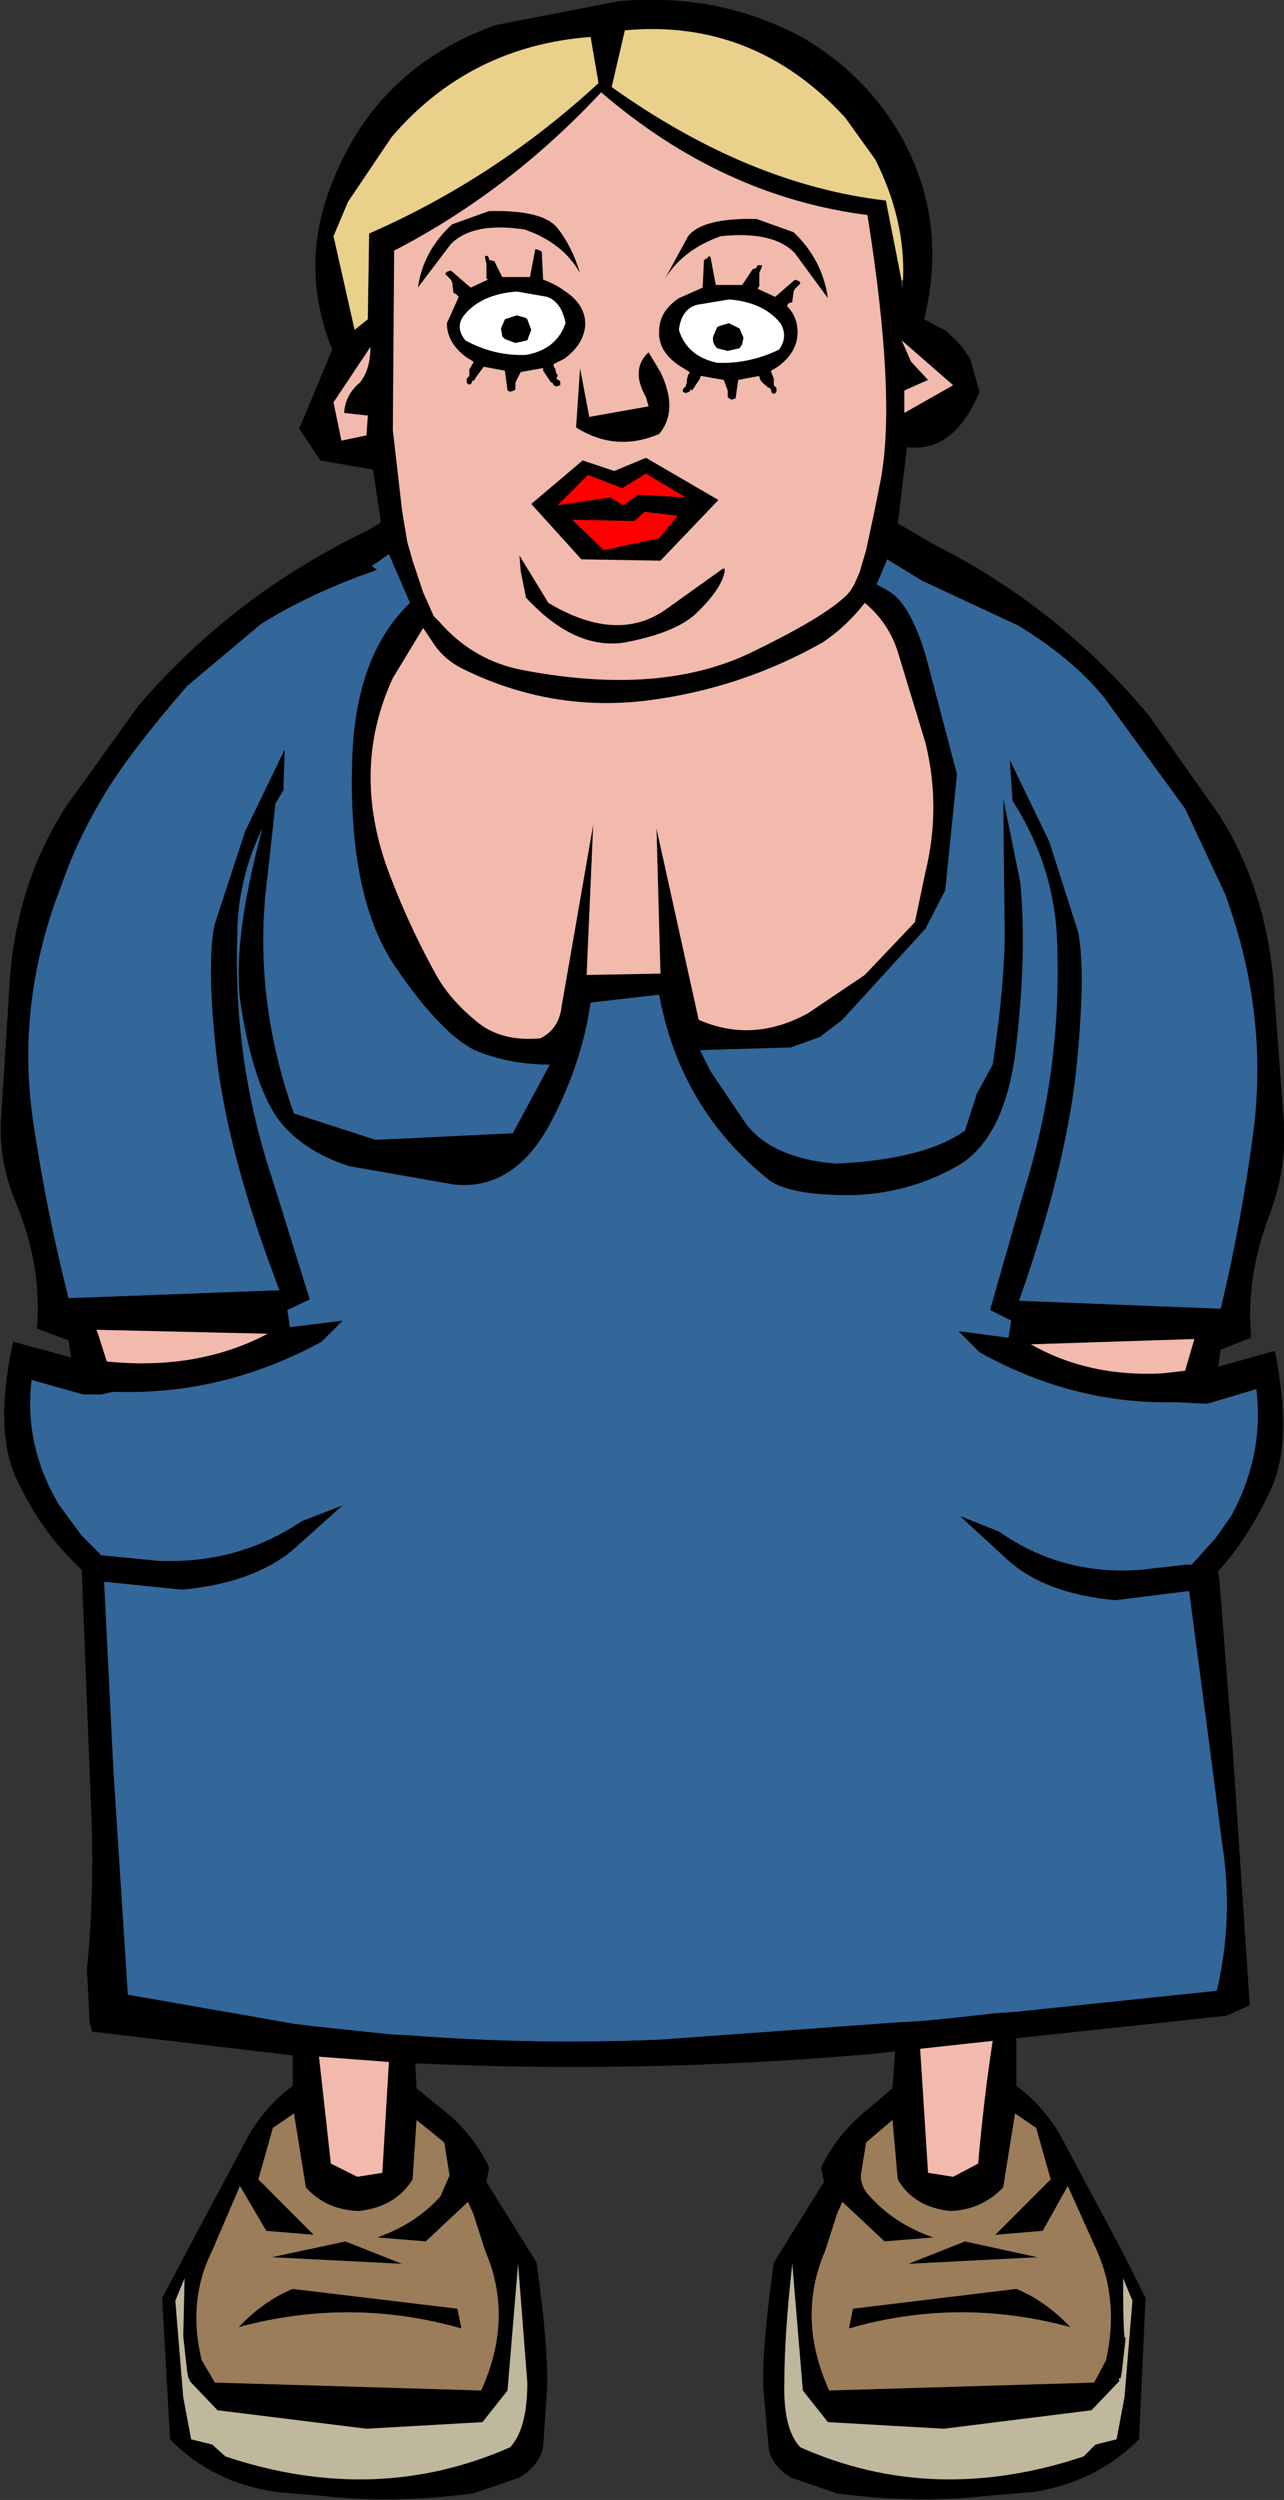 <?xml version="1.0" encoding="UTF-8" standalone="no"?>
<svg xmlns:xlink="http://www.w3.org/1999/xlink" height="94.75px" width="48.7px" xmlns="http://www.w3.org/2000/svg">
  <rect width="100%" height="100%" fill="#333333" stroke="none"/>
  <g transform="matrix(1.0, 0.0, 0.0, 1.0, 24.35, 47.35)">
    <path d="M12.45 -33.75 L12.8 -32.5 Q11.85 -30.2 10.05 -30.4 L9.7 -27.5 9.9 -27.4 11.1 -26.7 Q15.85 -24.3 19.25 -20.2 L21.9 -16.45 Q23.8 -13.45 24.0 -9.45 L24.35 -4.75 Q24.45 -3.05 23.8 -1.3 22.9 1.05 23.1 3.35 L21.95 3.8 21.85 4.45 24.0 3.85 Q24.7 7.25 23.85 9.1 23.0 10.95 21.85 12.2 L21.9 12.55 22.4 18.9 23.05 28.65 22.15 29.05 14.2 29.9 14.2 31.7 Q15.2 32.45 15.85 33.55 L18.2 37.95 19.1 39.75 18.85 45.1 Q17.2 46.75 14.8 47.1 L13.0 47.25 Q10.4 47.55 7.4 47.15 L5.65 46.55 Q4.9 46.1 4.8 45.4 L4.6 43.15 Q4.55 41.6 5.0 38.4 L6.9 35.35 6.8 34.8 Q7.25 33.8 8.2 32.9 L9.5 31.8 9.6 30.4 8.65 30.5 Q0.0 31.25 -8.6 30.85 L-8.55 31.8 -7.2 32.9 Q-6.25 33.8 -5.8 34.8 L-5.9 35.35 -4.0 38.4 Q-3.55 41.6 -3.6 43.15 L-3.75 45.4 Q-3.9 46.1 -4.65 46.55 L-6.4 47.15 Q-9.45 47.55 -12.05 47.25 L-13.85 47.1 Q-16.3 46.75 -17.9 45.1 L-18.2 39.75 -17.25 37.95 -14.9 33.55 Q-14.25 32.45 -13.25 31.7 L-13.25 30.55 -20.85 29.65 -20.95 29.3 -21.05 27.3 Q-20.75 24.15 -20.9 21.05 L-21.25 12.15 -21.5 11.9 Q-22.8 10.65 -23.7 8.75 -24.6 6.9 -23.85 3.5 L-21.65 4.1 -21.75 3.45 -22.95 3.0 Q-22.75 0.7 -23.7 -1.65 -24.45 -3.4 -24.3 -5.1 L-24.0 -9.85 Q-23.8 -13.8 -21.8 -16.85 L-19.1 -20.6 Q-15.5 -24.8 -10.4 -27.25 L-9.9 -27.55 -10.2 -29.55 -12.2 -29.9 -13.0 -31.1 -11.75 -34.1 Q-13.05 -37.35 -11.7 -40.55 -10.0 -44.8 -5.55 -46.4 L-0.9 -47.3 Q2.85 -47.65 6.05 -45.95 8.55 -44.5 9.9 -42.05 11.6 -38.9 10.7 -35.25 L11.55 -34.8 12.1 -34.25 12.45 -33.75 M9.9 -36.75 Q10.0 -39.0 8.85 -41.3 L7.7 -42.9 Q4.25 -46.65 -0.65 -46.2 L-1.15 -44.05 Q4.05 -40.35 9.25 -39.75 L9.85 -36.7 Q9.8 -36.55 9.9 -36.45 L9.9 -36.75 M5.75 -38.55 Q6.85 -37.5 7.05 -36.05 L5.8 -37.75 Q5.0 -38.6 3.0 -38.4 1.55 -37.9 0.85 -36.75 L1.75 -38.4 Q2.3 -39.1 4.35 -39.05 L5.75 -38.55 M6.0 -36.6 L5.8 -36.4 5.75 -36.3 5.7 -35.9 5.55 -35.85 5.5 -35.75 Q5.9 -35.35 5.9 -34.75 5.9 -34.0 5.15 -33.45 L4.9 -33.3 4.9 -33.25 5.0 -33.0 5.0 -32.85 5.0 -32.75 5.1 -32.65 5.1 -32.5 Q5.0 -32.35 4.9 -32.5 L4.9 -32.55 4.85 -32.65 Q4.75 -32.65 4.75 -32.7 4.45 -32.9 4.45 -33.1 L3.65 -32.95 3.55 -32.25 3.4 -32.2 3.3 -32.25 3.25 -32.3 3.25 -32.4 3.25 -32.55 3.1 -32.95 2.25 -33.1 2.2 -33.05 2.2 -33.0 1.9 -32.55 1.85 -32.6 1.8 -32.5 1.65 -32.45 1.55 -32.5 1.55 -32.6 1.65 -32.7 1.7 -32.85 1.7 -32.9 1.7 -32.95 1.75 -33.15 1.8 -33.2 1.8 -33.25 1.4 -33.5 Q0.6 -34.05 0.65 -34.8 0.65 -35.55 1.4 -36.05 L2.3 -36.45 2.35 -37.5 2.45 -37.55 2.55 -37.65 2.6 -37.6 2.8 -36.55 3.3 -36.55 3.8 -36.55 4.2 -37.15 4.35 -37.2 4.35 -37.25 4.4 -37.3 4.55 -37.3 4.55 -37.25 4.45 -37.0 4.45 -36.9 4.45 -36.5 4.4 -36.45 4.4 -36.4 5.05 -36.1 5.8 -36.75 5.95 -36.7 6.0 -36.65 6.0 -36.6 M2.95 -35.0 L3.3 -35.1 3.7 -34.9 3.85 -34.55 3.8 -34.3 3.7 -34.15 3.25 -34.05 2.85 -34.15 Q2.65 -34.35 2.7 -34.6 L2.85 -34.95 2.95 -35.0 M2.1 -35.8 Q1.5 -35.65 1.4 -34.85 1.7 -33.85 2.85 -33.6 4.05 -33.55 5.2 -34.1 5.55 -34.6 5.25 -35.1 4.6 -35.9 3.3 -36.0 L2.1 -35.8 M9.7 -22.65 Q9.35 -23.75 8.45 -24.5 7.75 -23.6 6.85 -23.0 3.75 -21.25 0.2 -20.8 -3.45 -20.35 -6.8 -22.0 -7.5 -22.35 -7.9 -22.95 L-8.3 -23.55 -9.45 -21.65 Q-11.0 -18.3 -9.7 -14.55 -8.9 -12.35 -7.75 -10.3 -7.25 -9.45 -6.35 -8.7 -5.4 -7.85 -3.85 -8.0 -3.15 -8.35 -3.05 -9.2 L-1.85 -16.1 -2.1 -10.4 0.7 -10.45 0.55 -15.95 2.15 -8.7 Q4.2 -7.8 6.3 -8.95 L8.45 -10.4 10.35 -12.4 10.75 -14.3 Q11.35 -16.75 10.75 -19.2 L9.7 -22.65 M3.05 -25.4 Q2.8 -24.8 2.0 -24.05 1.2 -23.35 -0.65 -23.0 -2.55 -22.7 -4.4 -24.7 L-4.6 -25.7 -4.65 -26.3 -3.55 -24.5 Q-0.95 -22.95 0.9 -24.25 L3.0 -25.75 Q3.25 -25.95 3.05 -25.4 M8.5 -26.5 L8.8 -27.9 9.05 -29.15 Q9.65 -32.3 8.55 -39.2 3.05 -39.9 -1.55 -43.85 -5.05 -40.1 -9.4 -37.85 L-9.45 -31.05 -9.1 -28.0 -8.9 -26.8 -8.7 -26.1 -8.3 -24.9 -7.9 -24.0 -7.7 -23.8 Q-6.4 -22.3 -4.5 -21.95 0.75 -20.95 4.2 -22.65 7.2 -24.1 7.9 -24.95 L8.05 -25.2 8.25 -25.65 8.5 -26.5 M10.2 -33.65 L10.85 -32.95 9.95 -32.55 9.95 -31.7 11.8 -32.75 9.85 -34.45 10.2 -33.65 M9.35 -24.95 Q10.15 -24.5 10.75 -22.55 L11.95 -18.0 11.5 -13.6 10.75 -12.15 7.6 -8.7 6.75 -8.05 5.65 -7.65 2.2 -7.55 2.6 -6.75 3.95 -4.75 Q4.95 -3.45 7.35 -3.25 10.7 -3.4 12.25 -4.5 L12.7 -5.9 13.3 -7.0 Q13.8 -10.35 13.75 -12.35 L13.7 -17.1 14.35 -13.9 Q14.6 -11.3 14.2 -7.75 13.8 -4.2 11.95 -3.15 10.1 -2.1 7.9 -2.05 5.65 -2.05 4.85 -2.6 1.45 -5.3 0.65 -9.65 L-1.95 -9.35 Q-2.3 -6.9 -3.6 -4.55 -4.95 -2.25 -7.1 -2.45 L-11.1 -3.15 Q-12.95 -3.75 -13.85 -5.0 -14.75 -6.35 -15.2 -9.15 -15.6 -11.5 -14.4 -15.95 -15.35 -14.0 -15.35 -11.85 -15.5 -7.05 -14.0 -2.6 L-12.6 1.9 -13.45 2.3 -13.35 2.95 -11.35 2.7 -12.15 3.5 Q-15.9 5.55 -20.05 5.4 L-20.5 5.5 -21.2 5.5 -23.15 4.95 Q-23.45 7.45 -22.1 9.7 L-21.25 10.85 -20.5 11.6 -20.45 11.6 -18.4 11.8 Q-15.35 11.95 -12.9 10.3 L-11.35 9.7 -13.25 11.4 Q-14.75 12.65 -17.45 12.9 L-20.4 12.6 -20.05 19.7 -19.5 28.25 -13.2 29.35 -12.4 29.45 -9.55 29.75 -8.65 29.8 Q-4.0 30.15 0.7 29.95 L9.65 29.3 10.55 29.25 11.6 29.15 13.4 28.95 14.15 28.9 21.8 28.1 Q22.45 25.35 22.0 22.5 L21.45 18.25 20.75 12.95 17.95 13.3 Q15.3 13.05 13.9 11.8 L12.05 10.1 13.55 10.7 Q15.9 12.35 18.85 12.15 L20.65 11.95 20.85 11.95 21.75 10.95 22.35 10.1 Q23.6 7.8 23.3 5.3 L21.45 5.85 21.3 5.85 20.35 5.8 19.9 5.8 Q16.2 5.8 12.8 3.9 L12.0 3.1 13.9 3.35 14.0 2.7 13.2 2.3 14.5 -2.25 Q15.9 -6.7 15.75 -11.45 15.7 -14.45 14.05 -17.0 L13.95 -18.55 15.45 -15.45 16.55 -12.0 Q16.85 -10.4 16.45 -6.6 16.0 -2.85 14.3 1.95 L21.95 2.25 Q22.75 -1.1 23.2 -4.55 23.75 -9.05 22.1 -13.5 L20.6 -16.7 17.5 -20.95 Q16.25 -22.45 14.25 -23.65 L10.6 -25.35 9.3 -26.15 8.9 -25.2 9.35 -24.95 M-1.65 -44.2 L-1.95 -45.95 Q-6.55 -45.6 -9.5 -42.15 L-11.15 -39.7 -11.7 -38.4 -10.9 -34.85 -10.4 -35.25 -10.35 -38.5 Q-5.55 -40.6 -1.65 -44.2 M-7.2 -38.85 L-5.8 -39.35 Q-3.75 -39.4 -3.2 -38.7 -2.65 -38.0 -2.35 -37.0 -3.0 -38.15 -4.45 -38.65 -6.4 -38.95 -7.25 -38.1 L-8.5 -36.45 Q-8.3 -37.85 -7.2 -38.85 M-3.75 -36.75 Q-3.3 -36.6 -2.9 -36.3 -2.15 -35.8 -2.15 -35.05 -2.2 -34.3 -2.95 -33.75 L-3.35 -33.55 -3.35 -33.45 -3.3 -33.4 -3.25 -33.2 -3.2 -33.15 -3.2 -33.1 -3.25 -33.0 -3.1 -32.9 -3.1 -32.75 -3.25 -32.7 -3.35 -32.75 -3.4 -32.85 -3.45 -32.85 -3.75 -33.3 -3.75 -33.35 -3.75 -33.4 -4.6 -33.25 -4.8 -32.85 -4.8 -32.75 -4.8 -32.6 -4.85 -32.55 -5.0 -32.5 -5.1 -32.55 -5.2 -33.3 -6.0 -33.45 -6.3 -33.05 -6.35 -32.95 -6.45 -32.9 -6.45 -32.85 Q-6.55 -32.7 -6.65 -32.85 L-6.65 -33.0 -6.55 -33.1 -6.55 -33.2 -6.55 -33.35 -6.4 -33.6 -6.4 -33.65 -6.65 -33.8 Q-7.4 -34.35 -7.4 -35.1 L-6.95 -36.1 -7.05 -36.2 -7.15 -36.25 -7.2 -36.65 -7.25 -36.75 -7.45 -36.95 -7.45 -37.0 -7.4 -37.05 -7.25 -37.1 -6.5 -36.45 -5.85 -36.75 -5.9 -36.8 -5.9 -37.2 -5.9 -37.35 -5.95 -37.55 -5.95 -37.65 -5.85 -37.65 -5.8 -37.55 -5.8 -37.5 -5.6 -37.45 -5.3 -36.85 -4.75 -36.85 -4.25 -36.85 -4.05 -37.9 -4.0 -37.9 -3.85 -37.85 -3.8 -37.8 -3.75 -36.75 M-3.6 -36.1 L-4.75 -36.3 Q-6.1 -36.2 -6.75 -35.4 -7.1 -34.95 -6.7 -34.45 -5.6 -33.85 -4.4 -33.9 -3.25 -34.1 -2.9 -35.1 -3.05 -35.9 -3.6 -36.1 M-5.2 -35.25 L-4.75 -35.4 -4.4 -35.3 -4.35 -35.25 -4.2 -34.85 -4.35 -34.45 -4.8 -34.35 -5.2 -34.5 -5.3 -34.6 -5.35 -34.9 -5.2 -35.25 M-10.7 -32.85 Q-10.3 -33.35 -10.3 -34.2 L-11.7 -32.1 -11.4 -30.65 -10.45 -30.85 -10.4 -31.6 -11.3 -31.7 Q-11.25 -32.4 -10.7 -32.85 M0.25 -31.95 L0.15 -32.3 Q-0.45 -33.35 0.25 -34.0 L0.7 -33.25 Q1.4 -31.8 0.65 -30.9 -1.0 -30.2 -2.5 -31.15 L-2.35 -33.4 -2.0 -31.55 0.25 -31.95 M-9.6 -26.35 L-9.95 -26.1 -10.25 -25.9 -10.05 -25.75 -10.75 -25.5 Q-12.85 -24.7 -14.45 -23.7 L-17.25 -21.35 Q-19.55 -18.7 -20.5 -17.05 -21.45 -15.45 -22.0 -13.85 -23.75 -9.4 -23.1 -4.9 -22.6 -1.5 -21.75 1.85 L-13.75 1.55 Q-15.6 -3.25 -16.1 -7.0 -16.55 -10.8 -16.2 -12.35 L-15.05 -15.85 -13.55 -18.95 -13.6 -17.4 -13.9 -16.9 -14.2 -14.15 Q-14.8 -9.65 -13.2 -5.15 L-10.1 -4.15 -4.9 -4.4 -3.5 -7.0 Q-5.05 -7.0 -6.35 -7.55 -7.65 -8.2 -9.35 -10.7 -11.1 -13.25 -11.0 -18.25 -10.95 -22.45 -8.8 -24.5 L-9.6 -26.35 M-2.25 -29.9 L-1.05 -29.5 0.15 -30.0 2.9 -28.4 0.7 -26.1 -2.3 -26.15 -4.2 -28.25 -2.25 -29.9 M-2.65 -27.65 L-1.45 -26.5 0.65 -26.95 1.35 -27.8 0.1 -27.95 -0.3 -27.6 -2.65 -27.65 M-0.75 -28.85 L-2.05 -29.35 -3.2 -28.2 -1.2 -28.5 -0.7 -28.2 -0.15 -28.6 1.65 -28.5 0.15 -29.4 -0.75 -28.85 M-20.65 3.15 L-20.3 4.25 Q-16.85 4.6 -14.2 3.2 L-20.7 3.05 -20.65 3.15 M20.6 4.6 L20.95 3.4 14.75 3.6 Q16.95 4.85 19.75 4.7 L20.6 4.6 M21.0 3.45 L21.05 3.45 21.0 3.45 M13.7 35.55 Q12.9 36.4 11.7 36.45 10.3 36.3 9.7 35.25 L9.5 33.0 8.5 33.85 8.3 35.1 Q8.3 35.55 8.65 35.9 9.6 36.95 11.05 37.45 L9.2 37.6 7.6 36.1 7.4 36.55 6.95 37.95 Q5.85 40.5 7.1 43.25 L17.15 42.95 17.6 42.1 Q18.1 39.85 17.25 37.95 L16.15 35.5 15.2 37.2 13.4 37.35 15.5 35.25 14.95 33.3 14.15 32.75 13.7 35.55 M14.2 39.4 Q15.3 39.85 16.25 40.85 12.0 39.7 7.85 40.9 L8.0 40.15 14.2 39.4 M15.0 38.2 L10.1 38.45 12.25 37.6 15.0 38.2 M18.6 39.85 L18.25 39.0 Q18.25 41.65 18.35 41.2 L18.2 42.55 18.15 42.8 Q18.05 42.75 18.1 42.85 L18.1 42.9 17.05 44.0 11.45 44.7 7.05 44.45 6.1 43.25 5.7 38.45 Q5.4 41.15 5.4 42.95 5.35 44.7 6.0 45.4 11.05 47.65 16.75 45.75 L17.2 45.3 18.0 45.1 18.3 43.5 18.6 39.85 M11.8 35.15 L12.75 34.65 Q12.95 32.3 13.3 30.0 L10.55 30.3 10.85 35.0 11.8 35.15 M-6.85 40.9 Q-11.05 39.7 -15.3 40.85 -14.35 39.85 -13.25 39.4 L-7.0 40.15 -6.85 40.9 M-7.3 35.1 L-7.5 33.85 -8.55 33.0 -8.7 35.25 Q-9.35 36.3 -10.75 36.45 -12.0 36.4 -12.75 35.55 L-13.2 32.75 -14.0 33.3 -14.55 35.25 -12.45 37.35 -14.25 37.2 -15.25 35.5 -16.3 37.95 Q-17.25 39.85 -16.7 42.1 L-16.2 42.95 -6.1 43.25 Q-4.85 40.5 -5.95 37.95 L-6.4 36.55 -6.6 36.1 -8.2 37.6 -10.05 37.45 Q-8.6 36.95 -7.65 35.9 L-7.3 35.1 M-11.8 34.65 L-10.8 35.15 -9.85 35.0 -9.6 30.8 -12.25 30.6 -11.8 34.65 M-17.35 39.0 L-17.7 39.85 -17.4 43.5 -17.1 45.1 -16.3 45.3 -15.8 45.75 Q-10.1 47.65 -5.0 45.4 -4.35 44.7 -4.35 42.95 L-4.7 38.45 -5.1 43.25 -6.05 44.45 -10.45 44.7 -16.1 44.0 -17.15 42.9 -17.15 42.85 -17.2 42.8 -17.25 42.55 -17.4 41.2 -17.35 39.0 M-11.25 37.6 L-9.1 38.45 -14.05 38.2 -11.25 37.6" fill="#000000" fill-rule="evenodd" stroke="none"/>
    <path d="M9.85 -36.7 L9.25 -39.75 Q4.05 -40.35 -1.15 -44.05 L-0.65 -46.2 Q4.25 -46.65 7.7 -42.9 L8.85 -41.3 Q10.0 -39.0 9.9 -36.75 L9.85 -36.7 M-1.65 -44.2 Q-5.55 -40.6 -10.35 -38.5 L-10.4 -35.25 -10.9 -34.85 -11.7 -38.4 -11.15 -39.7 -9.5 -42.15 Q-6.55 -45.6 -1.95 -45.95 L-1.65 -44.2" fill="#e9d18b" fill-rule="evenodd" stroke="none"/>
    <path d="M5.75 -38.55 L4.35 -39.05 Q2.3 -39.1 1.75 -38.4 L0.85 -36.75 Q1.55 -37.9 3.0 -38.4 5.0 -38.6 5.8 -37.75 L7.05 -36.05 Q6.85 -37.5 5.75 -38.55 M6.0 -36.6 L6.0 -36.65 5.95 -36.7 5.8 -36.75 5.05 -36.1 4.4 -36.4 4.4 -36.45 4.45 -36.5 4.45 -36.9 4.45 -37.0 4.55 -37.25 4.55 -37.3 4.4 -37.3 4.35 -37.25 4.35 -37.2 4.2 -37.15 3.8 -36.55 3.3 -36.55 2.8 -36.55 2.6 -37.6 2.55 -37.65 2.45 -37.55 2.35 -37.5 2.3 -36.45 1.4 -36.05 Q0.65 -35.55 0.65 -34.8 0.6 -34.05 1.4 -33.5 L1.8 -33.25 1.8 -33.2 1.75 -33.15 1.7 -32.95 1.7 -32.9 1.7 -32.85 1.65 -32.7 1.55 -32.6 1.55 -32.5 1.65 -32.45 1.8 -32.5 1.85 -32.6 1.9 -32.55 2.2 -33.0 2.2 -33.05 2.25 -33.1 3.1 -32.95 3.25 -32.55 3.25 -32.4 3.25 -32.3 3.3 -32.25 3.4 -32.2 3.55 -32.25 3.65 -32.95 4.45 -33.1 Q4.45 -32.9 4.75 -32.7 4.75 -32.65 4.85 -32.65 L4.9 -32.55 4.9 -32.5 Q5.0 -32.35 5.1 -32.5 L5.1 -32.65 5.0 -32.75 5.0 -32.85 5.0 -33.0 4.9 -33.25 4.9 -33.3 5.15 -33.45 Q5.9 -34.0 5.9 -34.75 5.9 -35.35 5.5 -35.75 L5.55 -35.85 5.7 -35.9 5.75 -36.3 5.8 -36.4 6.0 -36.6 M10.2 -33.65 L9.85 -34.45 11.8 -32.75 9.95 -31.7 9.95 -32.55 10.85 -32.95 10.2 -33.65 M8.5 -26.5 L8.25 -25.65 8.05 -25.2 7.9 -24.95 Q7.2 -24.1 4.2 -22.65 0.75 -20.95 -4.5 -21.95 -6.4 -22.3 -7.7 -23.8 L-7.9 -24.0 -8.3 -24.9 -8.7 -26.1 -8.9 -26.8 -9.1 -28.0 -9.45 -31.05 -9.4 -37.85 Q-5.05 -40.1 -1.55 -43.85 3.05 -39.9 8.55 -39.2 9.65 -32.3 9.05 -29.15 L8.8 -27.9 8.5 -26.5 M3.05 -25.4 Q3.25 -25.95 3.0 -25.75 L0.9 -24.25 Q-0.95 -22.95 -3.55 -24.5 L-4.65 -26.3 -4.6 -25.7 -4.4 -24.7 Q-2.55 -22.7 -0.65 -23.0 1.2 -23.35 2.0 -24.05 2.8 -24.8 3.05 -25.4 M9.7 -22.65 L10.75 -19.2 Q11.35 -16.75 10.75 -14.3 L10.35 -12.4 8.45 -10.4 6.3 -8.95 Q4.2 -7.8 2.15 -8.7 L0.55 -15.95 0.7 -10.45 -2.1 -10.4 -1.85 -16.1 -3.05 -9.2 Q-3.15 -8.35 -3.85 -8.0 -5.4 -7.85 -6.35 -8.7 -7.25 -9.45 -7.75 -10.3 -8.9 -12.35 -9.7 -14.55 -11.0 -18.3 -9.45 -21.65 L-8.3 -23.55 -7.9 -22.95 Q-7.5 -22.35 -6.8 -22.0 -3.45 -20.35 0.2 -20.8 3.75 -21.25 6.85 -23.0 7.75 -23.6 8.45 -24.5 9.35 -23.75 9.7 -22.65 M-7.2 -38.85 Q-8.3 -37.85 -8.5 -36.45 L-7.25 -38.1 Q-6.4 -38.95 -4.45 -38.65 -3.0 -38.15 -2.35 -37.0 -2.65 -38.0 -3.2 -38.7 -3.75 -39.4 -5.8 -39.35 L-7.2 -38.85 M-3.75 -36.75 L-3.8 -37.8 -3.85 -37.85 -4.0 -37.9 -4.05 -37.9 -4.25 -36.85 -4.75 -36.85 -5.3 -36.85 -5.6 -37.45 -5.8 -37.5 -5.8 -37.55 -5.85 -37.65 -5.95 -37.65 -5.95 -37.55 -5.9 -37.35 -5.9 -37.2 -5.9 -36.8 -5.85 -36.75 -6.5 -36.45 -7.25 -37.1 -7.4 -37.05 -7.45 -37.0 -7.45 -36.95 -7.25 -36.75 -7.2 -36.65 -7.15 -36.25 -7.05 -36.2 -6.95 -36.1 -7.4 -35.1 Q-7.4 -34.35 -6.65 -33.8 L-6.4 -33.65 -6.4 -33.6 -6.55 -33.35 -6.55 -33.2 -6.55 -33.1 -6.65 -33.0 -6.65 -32.85 Q-6.55 -32.7 -6.45 -32.85 L-6.45 -32.9 -6.35 -32.95 -6.3 -33.05 -6.0 -33.45 -5.2 -33.3 -5.1 -32.55 -5.0 -32.5 -4.85 -32.55 -4.8 -32.6 -4.8 -32.75 -4.8 -32.85 -4.6 -33.25 -3.75 -33.4 -3.75 -33.35 -3.75 -33.3 -3.45 -32.85 -3.4 -32.85 -3.35 -32.75 -3.25 -32.7 -3.1 -32.75 -3.1 -32.9 -3.25 -33.0 -3.2 -33.1 -3.2 -33.15 -3.25 -33.2 -3.3 -33.4 -3.35 -33.45 -3.35 -33.55 -2.95 -33.75 Q-2.2 -34.3 -2.15 -35.05 -2.15 -35.8 -2.9 -36.3 -3.3 -36.6 -3.75 -36.75 M0.25 -31.95 L-2.0 -31.55 -2.35 -33.4 -2.5 -31.15 Q-1.0 -30.2 0.65 -30.9 1.4 -31.8 0.7 -33.25 L0.25 -34.0 Q-0.45 -33.35 0.15 -32.3 L0.25 -31.95 M-10.7 -32.85 Q-11.25 -32.4 -11.3 -31.7 L-10.4 -31.6 -10.45 -30.85 -11.4 -30.65 -11.7 -32.1 -10.3 -34.2 Q-10.3 -33.35 -10.7 -32.85 M-2.25 -29.9 L-4.2 -28.25 -2.3 -26.15 0.7 -26.1 2.9 -28.4 0.15 -30.0 -1.05 -29.5 -2.25 -29.9 M-20.65 3.15 L-20.7 3.05 -14.2 3.2 Q-16.85 4.6 -20.3 4.25 L-20.65 3.15 M20.6 4.6 L19.75 4.7 Q16.95 4.85 14.75 3.6 L20.95 3.4 20.6 4.6 M11.8 35.15 L10.85 35.0 10.55 30.3 13.3 30.0 Q12.95 32.3 12.75 34.65 L11.8 35.15 M-11.8 34.65 L-12.25 30.6 -9.6 30.8 -9.85 35.0 -10.8 35.15 -11.8 34.65" fill="#f2baac" fill-rule="evenodd" stroke="none"/>
    <path d="M2.1 -35.8 L3.3 -36.0 Q4.6 -35.9 5.25 -35.1 5.55 -34.6 5.2 -34.1 4.05 -33.55 2.85 -33.6 1.7 -33.85 1.4 -34.85 1.5 -35.65 2.1 -35.8 M2.95 -35.0 L2.85 -34.95 2.7 -34.6 Q2.65 -34.35 2.85 -34.15 L3.25 -34.05 3.7 -34.15 3.8 -34.3 3.85 -34.55 3.7 -34.9 3.3 -35.1 2.95 -35.0 M-5.2 -35.25 L-5.35 -34.9 -5.3 -34.6 -5.2 -34.5 -4.8 -34.35 -4.35 -34.45 -4.2 -34.85 -4.35 -35.25 -4.4 -35.3 -4.75 -35.4 -5.2 -35.25 M-3.6 -36.1 Q-3.05 -35.9 -2.9 -35.1 -3.25 -34.1 -4.4 -33.9 -5.6 -33.85 -6.7 -34.45 -7.1 -34.95 -6.75 -35.4 -6.1 -36.2 -4.75 -36.3 L-3.6 -36.1" fill="#ffffff" fill-rule="evenodd" stroke="none"/>
    <path d="M9.35 -24.95 L8.9 -25.2 9.3 -26.15 10.6 -25.35 14.25 -23.65 Q16.25 -22.45 17.5 -20.95 L20.6 -16.7 22.1 -13.5 Q23.75 -9.05 23.2 -4.55 22.75 -1.1 21.95 2.25 L14.3 1.95 Q16.0 -2.85 16.45 -6.6 16.85 -10.4 16.55 -12.0 L15.45 -15.45 13.95 -18.55 14.05 -17.0 Q15.7 -14.45 15.75 -11.45 15.9 -6.7 14.5 -2.25 L13.2 2.3 14.0 2.7 13.9 3.35 12.0 3.1 12.8 3.9 Q16.2 5.8 19.9 5.8 L20.35 5.8 21.3 5.85 21.45 5.85 23.3 5.3 Q23.6 7.8 22.35 10.1 L21.75 10.95 20.85 11.95 20.65 11.95 18.85 12.15 Q15.9 12.35 13.55 10.7 L12.05 10.1 13.9 11.8 Q15.3 13.05 17.95 13.3 L20.75 12.95 21.45 18.25 22.0 22.5 Q22.45 25.35 21.8 28.1 L14.15 28.9 13.4 28.95 11.6 29.15 10.55 29.25 9.65 29.3 0.7 29.95 Q-4.0 30.15 -8.65 29.8 L-9.55 29.75 -12.4 29.45 -13.2 29.35 -19.5 28.25 -20.05 19.7 -20.4 12.6 -17.45 12.9 Q-14.75 12.65 -13.25 11.4 L-11.35 9.7 -12.9 10.3 Q-15.35 11.95 -18.4 11.8 L-20.45 11.6 -20.5 11.6 -21.25 10.85 -22.1 9.7 Q-23.45 7.45 -23.15 4.95 L-21.2 5.5 -20.5 5.5 -20.05 5.4 Q-15.9 5.55 -12.15 3.5 L-11.35 2.7 -13.35 2.95 -13.45 2.3 -12.6 1.9 -14.0 -2.6 Q-15.5 -7.05 -15.35 -11.85 -15.35 -14.0 -14.4 -15.95 -15.6 -11.5 -15.2 -9.15 -14.75 -6.35 -13.85 -5.0 -12.95 -3.75 -11.1 -3.15 L-7.1 -2.45 Q-4.95 -2.25 -3.6 -4.55 -2.3 -6.9 -1.95 -9.35 L0.65 -9.65 Q1.45 -5.3 4.85 -2.6 5.65 -2.05 7.9 -2.05 10.1 -2.1 11.95 -3.15 13.8 -4.2 14.2 -7.75 14.6 -11.3 14.35 -13.9 L13.7 -17.1 13.75 -12.35 Q13.8 -10.35 13.3 -7.0 L12.7 -5.9 12.25 -4.5 Q10.7 -3.4 7.35 -3.25 4.95 -3.45 3.95 -4.75 L2.6 -6.75 2.2 -7.55 5.65 -7.65 6.75 -8.05 7.6 -8.7 10.75 -12.15 11.5 -13.6 11.95 -18.0 10.75 -22.55 Q10.15 -24.5 9.35 -24.95 M-9.6 -26.35 L-8.8 -24.5 Q-10.95 -22.45 -11.0 -18.25 -11.1 -13.25 -9.35 -10.7 -7.65 -8.2 -6.35 -7.55 -5.05 -7.0 -3.5 -7.0 L-4.9 -4.4 -10.1 -4.15 -13.2 -5.15 Q-14.8 -9.65 -14.2 -14.15 L-13.9 -16.9 -13.6 -17.4 -13.55 -18.95 -15.05 -15.85 -16.2 -12.35 Q-16.55 -10.8 -16.1 -7.0 -15.6 -3.25 -13.75 1.55 L-21.75 1.85 Q-22.6 -1.5 -23.1 -4.9 -23.75 -9.4 -22.0 -13.85 -21.45 -15.45 -20.5 -17.05 -19.55 -18.7 -17.25 -21.35 L-14.45 -23.7 Q-12.85 -24.7 -10.75 -25.5 L-10.05 -25.75 -10.25 -25.9 -9.95 -26.1 -9.6 -26.35" fill="#336699" fill-rule="evenodd" stroke="none"/>
    <path d="M-0.75 -28.85 L0.15 -29.4 1.65 -28.5 -0.15 -28.6 -0.7 -28.2 -1.2 -28.5 -3.2 -28.2 -2.05 -29.35 -0.75 -28.85 M-2.65 -27.65 L-0.3 -27.6 0.1 -27.95 1.35 -27.8 0.65 -26.95 -1.45 -26.5 -2.65 -27.65" fill="#ff0000" fill-rule="evenodd" stroke="none"/>
    <path d="M13.7 35.55 L14.15 32.75 14.95 33.3 15.5 35.25 13.4 37.35 15.2 37.2 16.15 35.5 17.25 37.95 Q18.1 39.85 17.6 42.1 L17.15 42.95 7.1 43.25 Q5.85 40.5 6.95 37.95 L7.4 36.55 7.6 36.1 9.2 37.6 11.05 37.45 Q9.6 36.95 8.65 35.9 8.3 35.55 8.3 35.1 L8.5 33.85 9.5 33.0 9.7 35.25 Q10.3 36.3 11.7 36.45 12.9 36.4 13.7 35.55 M14.2 39.4 L8.0 40.15 7.85 40.9 Q12.0 39.7 16.25 40.85 15.3 39.85 14.2 39.4 M15.0 38.2 L12.25 37.6 10.1 38.45 15.0 38.2 M-6.85 40.9 L-7.0 40.15 -13.25 39.4 Q-14.35 39.85 -15.3 40.85 -11.05 39.7 -6.85 40.9 M-7.3 35.1 L-7.65 35.9 Q-8.6 36.95 -10.05 37.45 L-8.2 37.6 -6.6 36.1 -6.4 36.55 -5.95 37.95 Q-4.85 40.5 -6.1 43.25 L-16.2 42.95 -16.7 42.1 Q-17.25 39.85 -16.3 37.95 L-15.25 35.5 -14.25 37.2 -12.45 37.35 -14.55 35.25 -14.0 33.3 -13.2 32.75 -12.75 35.55 Q-12.0 36.4 -10.75 36.45 -9.35 36.3 -8.7 35.25 L-8.55 33.0 -7.5 33.85 -7.3 35.1 M-11.25 37.6 L-14.05 38.2 -9.1 38.45 -11.25 37.6" fill="#9b7d59" fill-rule="evenodd" stroke="none"/>
    <path d="M18.6 39.85 L18.3 43.5 18.0 45.1 17.2 45.3 16.75 45.75 Q11.05 47.65 6.0 45.4 5.35 44.7 5.4 42.95 5.4 41.15 5.7 38.45 L6.1 43.25 7.05 44.45 11.45 44.7 17.05 44.0 18.1 42.9 18.1 42.85 Q18.05 42.75 18.15 42.8 L18.2 42.55 18.35 41.2 Q18.25 41.65 18.25 39.0 L18.6 39.85 M-17.35 39.0 L-17.4 41.2 -17.25 42.55 -17.2 42.8 -17.15 42.85 -17.15 42.9 -16.1 44.0 -10.45 44.7 -6.05 44.45 -5.1 43.25 -4.7 38.45 -4.35 42.95 Q-4.35 44.7 -5.0 45.4 -10.1 47.65 -15.8 45.75 L-16.3 45.3 -17.1 45.1 -17.4 43.5 -17.7 39.85 -17.35 39.0" fill="#c0b89c" fill-rule="evenodd" stroke="none"/>
  </g>
</svg>
